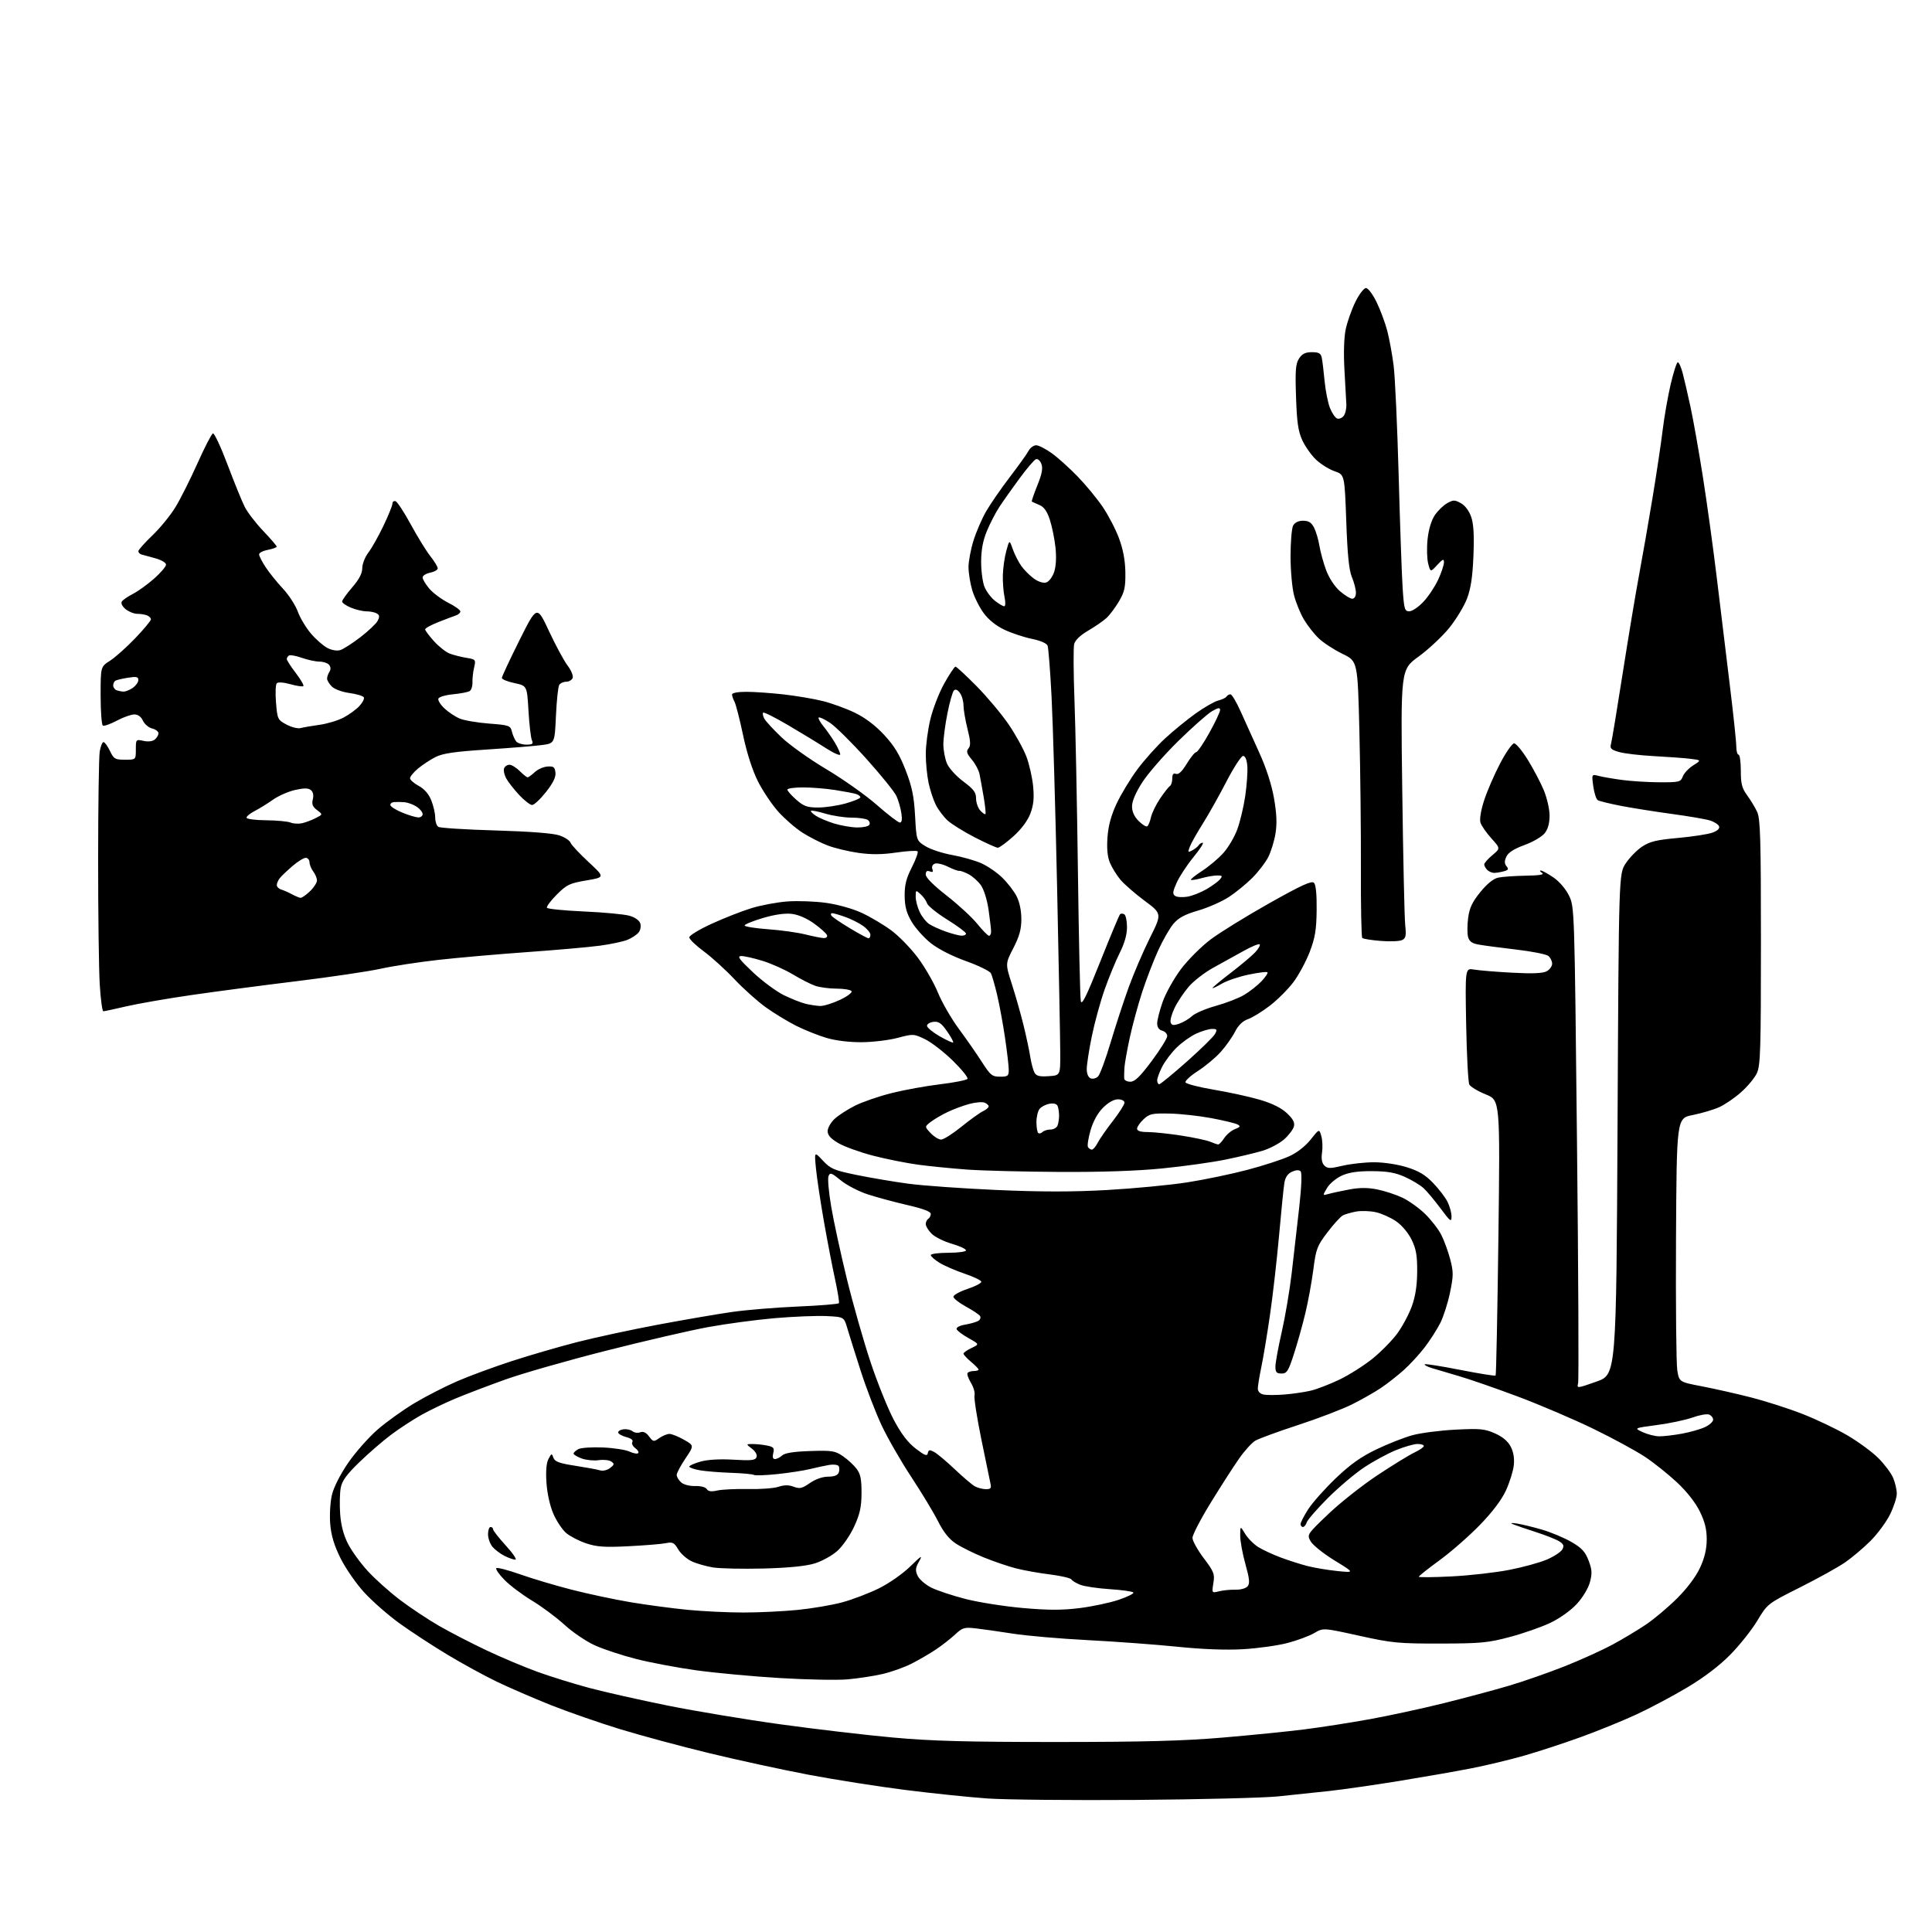 <?xml version="1.0" encoding="UTF-8" standalone="no"?>
<svg 
  version="1.1" 
  xmlns="http://www.w3.org/2000/svg" 
  xmlns:xlink="http://www.w3.org/1999/xlink" 
  xmlns:svg="http://www.w3.org/2000/svg"
  xmlns:rdf="http://www.w3.org/1999/02/22-rdf-syntax-ns#"
  xmlns:cc="http://creativecommons.org/ns#"
  xmlns:dc="http://purl.org/dc/elements/1.1/"
  viewBox="0 0 768 768"
  width="768"
  height="768"
>
<style>svg {background-color: white; }</style>"
<path stroke="none" fill="black" fill-rule="evenodd" d="M451.50,715.50C426.20,715.68 399.65,715.42 392.50,714.92C385.35,714.42 370.73,712.90 360.00,711.55C349.27,710.20 331.95,707.47 321.50,705.50C311.05,703.52 293.27,699.66 282.00,696.93C270.73,694.20 254.75,689.90 246.50,687.37C238.25,684.85 225.88,680.54 219.00,677.81C212.12,675.07 202.45,670.88 197.50,668.50C192.55,666.12 183.70,661.28 177.83,657.74C171.95,654.20 163.46,648.65 158.94,645.40C154.43,642.16 148.08,636.60 144.83,633.07C141.58,629.53 137.32,623.38 135.36,619.40C132.78,614.20 131.64,610.37 131.26,605.71C130.98,602.11 131.28,596.99 131.96,594.17C132.68,591.17 135.30,586.02 138.43,581.47C141.32,577.26 146.63,571.28 150.23,568.16C153.84,565.05 160.45,560.32 164.94,557.66C169.42,554.99 177.00,551.12 181.79,549.04C186.58,546.96 196.34,543.37 203.47,541.05C210.60,538.73 222.30,535.33 229.47,533.49C236.64,531.66 251.07,528.55 261.54,526.58C272.01,524.62 285.29,522.34 291.04,521.52C296.79,520.70 308.60,519.73 317.29,519.36C325.97,518.99 333.26,518.39 333.48,518.03C333.70,517.67 333.00,513.36 331.93,508.44C330.85,503.52 328.87,493.20 327.51,485.50C326.16,477.80 324.75,468.39 324.37,464.60C323.69,457.69 323.69,457.69 327.10,461.35C330.17,464.64 331.48,465.20 340.50,467.06C346.00,468.19 355.23,469.75 361.00,470.53C366.77,471.31 382.63,472.44 396.24,473.04C414.02,473.82 426.40,473.82 440.24,473.04C450.82,472.44 465.11,471.08 471.99,470.00C478.87,468.93 489.65,466.68 495.94,465.01C502.24,463.34 509.69,460.92 512.49,459.63C515.62,458.20 518.92,455.62 521.00,453.00C524.41,448.70 524.41,448.70 525.24,451.60C525.70,453.19 525.83,456.16 525.53,458.18C525.17,460.66 525.47,462.33 526.45,463.31C527.70,464.56 528.70,464.57 533.70,463.40C536.89,462.65 542.49,462.02 546.14,462.02C549.97,462.01 555.49,462.83 559.15,463.97C563.93,465.44 566.55,467.00 569.65,470.22C571.92,472.57 574.51,475.94 575.39,477.70C576.28,479.46 577.00,482.10 577.00,483.56C577.00,485.95 576.56,485.63 572.64,480.36C570.24,477.14 567.20,473.51 565.88,472.30C564.56,471.09 561.23,469.09 558.49,467.85C554.70,466.14 551.58,465.59 545.47,465.55C539.76,465.51 536.27,466.03 533.39,467.32C531.17,468.33 528.52,470.54 527.52,472.23C525.70,475.31 525.70,475.31 528.10,474.62C529.42,474.24 533.12,473.44 536.33,472.84C540.49,472.07 543.69,472.06 547.48,472.82C550.40,473.41 554.88,474.87 557.44,476.08C559.99,477.28 564.05,480.18 566.46,482.52C568.87,484.86 571.78,488.61 572.93,490.86C574.07,493.10 575.67,497.49 576.49,500.61C577.80,505.65 577.79,507.11 576.40,513.83C575.54,517.98 573.80,523.44 572.52,525.95C571.25,528.46 568.47,532.79 566.35,535.57C564.23,538.34 560.48,542.42 558.00,544.64C555.52,546.85 551.48,550.03 549.00,551.70C546.52,553.37 541.35,556.31 537.50,558.24C533.65,560.16 523.98,563.87 516.00,566.47C508.02,569.08 500.38,571.88 499.00,572.70C497.62,573.52 494.74,576.69 492.59,579.76C490.44,582.82 485.38,590.69 481.34,597.26C477.30,603.82 474.01,610.16 474.03,611.34C474.04,612.53 476.06,616.16 478.51,619.41C482.57,624.78 482.92,625.68 482.34,629.30C481.70,633.29 481.70,633.29 484.60,632.56C486.19,632.16 489.13,631.88 491.12,631.93C493.16,631.99 495.25,631.40 495.94,630.58C496.89,629.43 496.70,627.58 495.07,621.75C493.93,617.69 493.00,612.60 493.00,610.44C493.01,606.50 493.01,606.50 494.99,609.76C496.09,611.55 498.45,613.92 500.24,615.02C502.03,616.12 505.97,617.95 508.99,619.08C512.00,620.22 516.77,621.75 519.57,622.48C522.38,623.21 527.79,624.12 531.59,624.51C538.50,625.21 538.50,625.21 530.51,620.31C526.12,617.62 521.85,614.20 521.01,612.71C519.50,610.02 519.53,609.98 528.00,601.88C532.67,597.42 541.45,590.48 547.50,586.46C553.55,582.45 560.19,578.37 562.25,577.40C564.31,576.42 566.00,575.26 566.00,574.81C566.00,574.37 564.87,574.00 563.48,574.00C562.09,574.00 558.26,575.10 554.95,576.44C551.65,577.78 545.92,580.89 542.22,583.35C538.53,585.81 532.02,591.32 527.76,595.59C523.50,599.86 519.76,604.18 519.44,605.18C519.13,606.18 518.45,607.00 517.93,607.00C517.42,607.00 517.00,606.48 517.00,605.84C517.00,605.20 518.37,602.54 520.05,599.92C521.73,597.31 526.64,591.79 530.97,587.65C536.79,582.09 541.00,579.10 547.17,576.14C551.75,573.94 558.20,571.40 561.50,570.51C564.80,569.61 572.48,568.62 578.56,568.31C588.30,567.81 590.17,567.98 594.24,569.78C597.32,571.14 599.42,572.91 600.54,575.08C601.65,577.23 602.06,579.75 601.75,582.52C601.49,584.83 600.09,589.30 598.64,592.47C596.93,596.21 593.30,601.01 588.26,606.21C583.99,610.61 576.79,616.91 572.25,620.22C567.71,623.53 564.00,626.48 564.00,626.77C564.00,627.07 569.84,627.01 576.98,626.65C584.12,626.29 594.42,625.13 599.87,624.07C605.31,623.02 612.09,621.16 614.93,619.94C617.76,618.72 620.52,616.90 621.06,615.89C621.83,614.46 621.55,613.77 619.77,612.67C618.52,611.90 614.35,610.25 610.50,609.01C606.65,607.77 602.60,606.39 601.50,605.93C600.14,605.38 600.62,605.28 603.00,605.63C604.92,605.92 609.42,607.02 613.00,608.06C616.58,609.11 621.82,611.31 624.65,612.95C628.76,615.32 630.15,616.83 631.48,620.32C632.87,623.95 632.96,625.43 632.02,628.94C631.36,631.39 629.15,635.05 626.79,637.61C624.44,640.17 620.02,643.32 616.33,645.08C612.82,646.76 605.57,649.29 600.22,650.72C591.51,653.04 588.63,653.31 572.50,653.34C555.93,653.37 553.37,653.12 540.25,650.22C526.00,647.07 526.00,647.07 522.45,649.16C520.50,650.31 515.71,652.09 511.80,653.12C507.90,654.14 499.93,655.25 494.10,655.59C487.27,655.98 477.98,655.63 467.98,654.60C459.44,653.73 443.46,652.55 432.48,651.98C421.49,651.42 408.00,650.25 402.50,649.38C397.00,648.52 390.33,647.57 387.69,647.28C383.35,646.79 382.56,647.03 379.69,649.72C377.93,651.37 374.48,654.06 372.00,655.72C369.52,657.38 365.14,659.92 362.26,661.38C359.38,662.83 354.20,664.67 350.76,665.46C347.32,666.25 341.11,667.20 336.97,667.57C332.83,667.93 320.68,667.70 309.97,667.05C299.26,666.41 284.37,665.02 276.87,663.99C269.38,662.95 258.63,660.93 252.99,659.50C247.34,658.07 239.92,655.62 236.48,654.06C233.05,652.51 227.59,648.82 224.37,645.86C221.14,642.91 215.34,638.59 211.47,636.27C207.61,633.94 202.69,630.24 200.54,628.04C198.39,625.84 196.93,623.74 197.29,623.37C197.66,623.01 201.90,624.11 206.73,625.81C211.55,627.52 220.81,630.28 227.30,631.94C233.79,633.61 244.36,635.85 250.80,636.93C257.23,638.00 267.42,639.36 273.42,639.94C279.43,640.52 289.40,641.00 295.57,641.00C301.74,641.00 311.45,640.53 317.14,639.96C322.84,639.39 330.78,638.04 334.80,636.95C338.81,635.87 345.34,633.38 349.30,631.44C353.40,629.42 358.79,625.65 361.82,622.70C366.27,618.35 366.85,618.02 365.36,620.65C363.90,623.23 363.79,624.25 364.75,626.35C365.39,627.76 367.80,629.88 370.11,631.05C372.41,632.23 378.61,634.29 383.90,635.64C389.18,636.98 399.49,638.60 406.82,639.23C416.92,640.11 422.35,640.11 429.32,639.22C434.37,638.58 441.31,637.10 444.75,635.93C448.19,634.77 450.79,633.47 450.54,633.06C450.28,632.64 446.11,632.04 441.28,631.73C436.45,631.41 431.16,630.64 429.52,630.01C427.88,629.39 426.26,628.42 425.91,627.86C425.57,627.30 421.73,626.41 417.39,625.87C413.05,625.34 406.96,624.25 403.85,623.45C400.74,622.65 394.96,620.68 391.01,619.07C387.05,617.46 382.06,614.98 379.92,613.56C377.26,611.80 375.03,609.00 372.89,604.74C371.16,601.31 366.37,593.37 362.24,587.10C358.11,580.84 352.81,571.61 350.46,566.60C348.11,561.60 344.37,551.88 342.16,545.00C339.95,538.12 337.55,530.48 336.82,528.00C335.50,523.50 335.50,523.50 328.50,523.16C324.65,522.98 315.43,523.35 308.00,523.99C300.57,524.63 288.65,526.23 281.50,527.54C274.35,528.85 256.08,533.08 240.89,536.94C225.70,540.79 207.70,545.94 200.89,548.38C194.08,550.82 185.15,554.22 181.05,555.94C176.95,557.65 170.85,560.59 167.48,562.47C164.12,564.36 158.69,567.90 155.43,570.35C152.17,572.80 146.49,577.71 142.82,581.27C137.76,586.17 135.97,588.64 135.44,591.46C135.06,593.50 134.96,598.18 135.22,601.84C135.54,606.27 136.57,610.21 138.30,613.61C139.72,616.42 143.25,621.31 146.14,624.46C149.03,627.62 154.79,632.79 158.94,635.94C163.10,639.10 170.14,643.77 174.58,646.33C179.02,648.89 187.55,653.28 193.52,656.10C199.49,658.92 208.59,662.75 213.74,664.61C218.88,666.47 228.14,669.34 234.30,670.99C240.46,672.63 254.50,675.79 265.50,678.01C276.50,680.22 296.75,683.59 310.50,685.48C324.25,687.38 344.27,689.73 355.00,690.70C370.26,692.09 384.38,692.47 420.00,692.47C454.63,692.46 470.40,692.04 486.00,690.72C497.27,689.76 511.90,688.30 518.50,687.46C525.10,686.63 536.80,684.80 544.50,683.41C552.20,682.01 565.48,679.14 574.00,677.02C582.52,674.90 594.21,671.77 599.97,670.06C605.73,668.35 615.63,664.89 621.97,662.38C628.31,659.86 636.88,655.98 641.00,653.76C645.12,651.53 651.17,647.90 654.42,645.70C657.68,643.49 663.23,638.80 666.76,635.28C670.70,631.34 674.19,626.67 675.80,623.18C677.61,619.26 678.43,615.80 678.45,611.99C678.46,607.96 677.72,604.95 675.70,600.82C673.98,597.30 670.55,592.94 666.62,589.26C663.15,586.02 657.43,581.45 653.91,579.11C650.38,576.77 641.20,571.78 633.50,568.03C625.80,564.28 612.30,558.50 603.50,555.20C594.70,551.90 584.12,548.23 580.00,547.04C575.88,545.85 571.01,544.41 569.18,543.84C567.36,543.27 566.08,542.59 566.34,542.33C566.59,542.07 572.95,543.07 580.45,544.55C587.96,546.02 594.30,547.04 594.53,546.80C594.76,546.57 595.26,521.85 595.64,491.87C596.32,437.36 596.32,437.36 590.63,435.05C587.49,433.78 584.55,432.01 584.08,431.12C583.61,430.23 583.05,419.44 582.82,407.15C582.42,384.81 582.42,384.81 585.96,385.42C587.91,385.76 594.70,386.32 601.05,386.66C609.09,387.10 613.27,386.93 614.80,386.11C616.01,385.46 617.00,384.10 617.00,383.09C617.00,382.07 616.33,380.69 615.51,380.01C614.70,379.33 608.88,378.18 602.58,377.45C596.29,376.72 589.57,375.82 587.65,375.46C585.07,374.98 584.01,374.18 583.56,372.36C583.22,371.02 583.25,367.62 583.62,364.82C584.14,360.89 585.26,358.53 588.46,354.61C591.13,351.33 593.67,349.27 595.56,348.87C597.18,348.52 602.10,348.18 606.50,348.10C612.07,348.01 614.04,347.67 613.00,347.00C612.17,346.47 611.95,346.04 612.50,346.05C613.05,346.06 615.30,347.29 617.50,348.79C619.85,350.39 622.40,353.37 623.69,356.01C625.88,360.49 625.89,360.77 626.88,454.13C627.43,505.63 627.63,548.71 627.32,549.87C626.78,551.94 626.93,551.93 634.64,549.20C642.50,546.42 642.50,546.42 643.00,446.88C643.50,347.35 643.50,347.35 646.26,343.19C647.78,340.89 650.71,337.90 652.78,336.53C655.82,334.52 658.53,333.86 667.02,333.10C672.78,332.58 678.94,331.63 680.69,331.00C682.73,330.26 683.69,329.35 683.35,328.47C683.06,327.72 681.40,326.66 679.66,326.13C677.92,325.60 671.10,324.43 664.50,323.54C657.90,322.64 648.85,321.21 644.38,320.35C639.91,319.48 635.75,318.47 635.14,318.08C634.52,317.70 633.72,315.21 633.35,312.55C632.69,307.70 632.69,307.70 635.59,308.46C637.19,308.87 641.42,309.60 645.00,310.07C648.58,310.55 655.22,310.95 659.77,310.97C667.55,311.00 668.10,310.86 668.94,308.65C669.43,307.36 671.30,305.37 673.09,304.24C676.35,302.18 676.35,302.18 671.93,301.63C669.49,301.34 663.00,300.86 657.50,300.57C652.00,300.28 645.77,299.55 643.65,298.95C640.38,298.01 639.89,297.53 640.41,295.68C640.74,294.48 642.84,281.80 645.07,267.50C647.31,253.20 650.23,235.65 651.57,228.50C652.90,221.35 655.30,207.62 656.89,198.00C658.48,188.38 660.30,176.22 660.93,171.00C661.56,165.78 663.00,157.56 664.12,152.75C665.25,147.94 666.52,144.00 666.95,144.00C667.39,144.00 668.25,145.91 668.87,148.25C669.49,150.59 670.91,156.68 672.01,161.80C673.12,166.91 675.35,179.51 676.96,189.80C678.58,200.08 681.07,218.18 682.49,230.00C683.92,241.82 686.24,260.93 687.64,272.46C689.05,283.98 690.20,294.90 690.20,296.71C690.20,298.52 690.61,300.00 691.10,300.00C691.60,300.00 692.00,302.86 692.00,306.35C692.00,311.55 692.45,313.32 694.49,316.10C695.86,317.97 697.66,320.95 698.49,322.72C699.77,325.45 700.00,333.32 700.00,374.57C700.00,417.40 699.81,423.61 698.37,426.63C697.48,428.51 694.67,431.90 692.12,434.16C689.58,436.43 685.65,439.11 683.39,440.13C681.12,441.14 676.40,442.54 672.89,443.24C666.50,444.50 666.50,444.50 666.24,492.33C666.10,518.64 666.33,542.23 666.75,544.75C667.52,549.35 667.52,549.35 676.51,551.08C681.45,552.03 690.23,554.01 696.00,555.48C701.77,556.95 711.00,559.91 716.50,562.06C722.00,564.21 730.04,568.04 734.37,570.58C738.70,573.12 744.25,577.19 746.69,579.64C749.14,582.08 751.78,585.63 752.57,587.51C753.36,589.39 754.00,592.21 754.00,593.77C754.00,595.33 752.78,599.06 751.30,602.05C749.81,605.05 746.32,609.77 743.55,612.54C740.77,615.32 736.25,619.14 733.50,621.04C730.75,622.95 722.68,627.42 715.56,631.00C702.62,637.50 702.62,637.50 698.56,644.24C696.33,647.95 691.47,654.06 687.76,657.82C683.42,662.21 677.33,666.84 670.68,670.80C664.99,674.19 655.96,678.99 650.60,681.48C645.24,683.97 635.26,688.03 628.42,690.51C621.59,692.99 611.38,696.33 605.75,697.93C600.11,699.54 590.77,701.78 585.00,702.91C579.23,704.05 566.40,706.29 556.50,707.91C546.60,709.52 534.00,711.33 528.50,711.94C523.00,712.54 513.77,713.52 508.00,714.10C502.23,714.68 476.80,715.31 451.50,715.50zM303.50,623.51C295.25,623.72 286.22,623.53 283.43,623.08C280.64,622.63 276.79,621.52 274.88,620.61C272.97,619.71 270.59,617.58 269.59,615.89C268.00,613.19 267.39,612.88 264.64,613.44C262.91,613.79 256.26,614.33 249.87,614.65C240.42,615.13 237.26,614.92 233.09,613.53C230.25,612.59 226.66,610.74 225.10,609.43C223.54,608.12 221.24,604.67 219.98,601.77C218.61,598.61 217.51,593.66 217.23,589.41C216.92,584.73 217.19,581.51 218.04,579.93C219.24,577.68 219.35,577.66 219.99,579.48C220.53,581.02 222.31,581.68 228.59,582.65C232.94,583.32 237.40,584.14 238.50,584.48C239.64,584.83 241.36,584.44 242.50,583.57C244.23,582.24 244.30,581.90 243.00,580.98C242.18,580.40 239.93,580.16 238.01,580.44C236.08,580.72 233.05,580.42 231.26,579.78C229.47,579.13 228.00,578.25 228.00,577.83C228.00,577.41 228.85,576.61 229.90,576.05C230.94,575.50 235.33,575.20 239.65,575.39C243.97,575.58 248.74,576.32 250.25,577.03C251.77,577.74 253.31,578.02 253.68,577.65C254.05,577.28 253.53,576.38 252.52,575.64C251.52,574.91 251.00,573.80 251.38,573.19C251.80,572.51 250.89,571.77 249.03,571.29C247.36,570.85 245.88,570.05 245.75,569.50C245.61,568.95 246.54,568.35 247.81,568.17C249.07,567.99 250.70,568.34 251.43,568.94C252.15,569.54 253.54,569.73 254.50,569.36C255.69,568.90 256.82,569.43 258.00,570.99C259.65,573.19 259.85,573.22 262.09,571.65C263.39,570.74 265.20,570.00 266.12,570.00C267.04,570.00 269.63,571.04 271.87,572.31C275.94,574.62 275.94,574.62 272.47,579.77C270.56,582.60 269.00,585.54 269.00,586.31C269.00,587.07 269.79,588.40 270.75,589.26C271.76,590.17 274.11,590.78 276.32,590.72C278.53,590.65 280.48,591.16 280.96,591.93C281.54,592.88 282.75,593.04 285.14,592.50C286.99,592.08 292.47,591.82 297.31,591.92C302.16,592.03 307.61,591.63 309.42,591.03C311.76,590.26 313.52,590.25 315.51,591.00C317.88,591.91 318.84,591.69 321.95,589.53C324.21,587.97 326.98,587.00 329.20,587.00C331.56,587.00 333.00,586.45 333.40,585.41C333.73,584.54 333.73,583.37 333.39,582.81C333.04,582.26 331.35,582.04 329.63,582.33C327.91,582.62 324.48,583.36 322.00,583.97C319.52,584.58 313.70,585.48 309.05,585.97C304.40,586.46 300.18,586.61 299.68,586.30C299.18,585.99 295.11,585.62 290.64,585.47C286.16,585.32 280.59,584.87 278.25,584.47C275.91,584.06 274.00,583.40 274.00,583.00C274.00,582.59 276.03,581.69 278.50,581.00C281.35,580.20 286.17,579.93 291.58,580.25C298.63,580.67 300.26,580.50 300.73,579.25C301.08,578.35 300.35,577.00 298.91,575.89C296.50,574.04 296.50,574.04 299.12,574.02C300.57,574.01 303.15,574.28 304.86,574.62C307.54,575.16 307.89,575.58 307.38,577.62C306.98,579.20 307.21,580.00 308.06,580.00C308.77,580.00 310.06,579.35 310.93,578.56C312.02,577.58 315.54,577.02 322.08,576.81C330.76,576.53 331.95,576.72 335.07,578.86C336.96,580.15 339.40,582.40 340.50,583.86C342.07,585.93 342.49,588.02 342.47,593.50C342.44,599.03 341.84,601.81 339.58,606.76C338.00,610.22 335.02,614.56 332.92,616.46C330.82,618.35 326.74,620.61 323.81,621.50C320.29,622.57 313.44,623.25 303.50,623.51zM204.85,619.99C204.11,619.99 202.15,619.30 200.50,618.46C198.85,617.63 196.71,616.00 195.75,614.86C194.79,613.71 194.00,611.48 194.00,609.89C194.00,608.30 194.45,607.00 195.00,607.00C195.55,607.00 196.00,607.41 196.00,607.92C196.00,608.43 198.30,611.35 201.10,614.42C203.91,617.49 205.59,620.00 204.85,619.99zM391.87,591.97C393.81,591.99 394.14,591.60 393.73,589.75C393.45,588.51 391.80,580.52 390.07,572.00C388.33,563.48 387.12,555.67 387.38,554.66C387.65,553.65 387.01,551.43 385.98,549.73C384.95,548.03 384.33,546.27 384.61,545.82C384.89,545.37 385.99,545.00 387.06,545.00C388.13,545.00 389.00,544.75 389.00,544.44C389.00,544.12 387.65,542.73 386.00,541.35C384.35,539.96 383.00,538.49 383.00,538.09C383.00,537.69 384.43,536.68 386.18,535.86C389.36,534.35 389.36,534.35 385.00,531.92C382.61,530.59 380.48,528.98 380.27,528.35C380.05,527.68 381.50,526.92 383.72,526.55C385.82,526.19 388.15,525.52 388.90,525.06C389.65,524.60 389.96,523.74 389.60,523.16C389.23,522.57 386.70,520.87 383.97,519.39C381.24,517.90 379.00,516.13 379.00,515.46C379.00,514.79 381.52,513.40 384.61,512.37C387.69,511.34 390.16,510.05 390.08,509.50C390.01,508.95 387.01,507.51 383.42,506.30C379.83,505.08 375.34,503.14 373.44,501.97C371.55,500.79 370.00,499.42 370.00,498.92C370.00,498.41 373.15,498.00 377.00,498.00C380.87,498.00 384.00,497.56 384.00,497.03C384.00,496.49 381.45,495.31 378.34,494.41C375.22,493.50 371.62,491.71 370.34,490.43C369.05,489.14 368.00,487.42 368.00,486.60C368.00,485.79 368.45,484.84 369.00,484.50C369.55,484.16 370.00,483.27 370.00,482.52C370.00,481.63 366.83,480.44 360.75,479.04C355.66,477.87 348.57,475.96 345.00,474.80C341.43,473.64 336.59,471.14 334.26,469.23C330.49,466.16 329.95,465.97 329.34,467.56C328.96,468.54 329.45,474.03 330.43,479.75C331.40,485.48 334.19,498.34 336.63,508.33C339.07,518.32 343.32,533.25 346.07,541.50C348.82,549.75 352.99,560.09 355.33,564.48C358.30,570.05 360.94,573.50 364.05,575.87C367.66,578.63 368.56,578.96 368.82,577.64C369.09,576.29 369.52,576.21 371.32,577.17C372.52,577.81 376.20,580.89 379.50,584.02C382.80,587.15 386.40,590.21 387.50,590.82C388.60,591.44 390.56,591.95 391.87,591.97zM659.57,570.96C661.25,570.98 665.30,570.51 668.57,569.91C671.83,569.32 675.96,568.14 677.75,567.30C679.54,566.46 681.00,565.13 681.00,564.35C681.00,563.58 680.27,562.66 679.38,562.31C678.49,561.97 675.52,562.50 672.80,563.48C670.07,564.46 663.71,565.81 658.67,566.47C649.50,567.69 649.50,567.69 653.00,569.30C654.92,570.19 657.88,570.94 659.57,570.96zM510.50,554.35C513.80,554.09 518.52,553.40 521.00,552.82C523.48,552.24 528.66,550.24 532.52,548.38C536.39,546.51 542.29,542.77 545.65,540.05C549.00,537.34 553.41,532.85 555.44,530.08C557.47,527.31 560.07,522.45 561.22,519.27C562.65,515.31 563.32,510.99 563.35,505.48C563.39,499.15 562.93,496.48 561.16,492.84C559.86,490.14 557.31,487.10 555.03,485.52C552.88,484.03 549.25,482.40 546.97,481.88C544.68,481.37 541.16,481.24 539.15,481.60C537.14,481.97 534.75,482.65 533.83,483.13C532.90,483.60 530.14,486.63 527.69,489.86C523.58,495.26 523.13,496.43 522.08,504.61C521.45,509.50 520.02,517.33 518.90,522.00C517.78,526.67 515.74,533.99 514.35,538.25C512.13,545.09 511.55,546.00 509.42,546.00C507.44,546.00 507.00,545.49 507.00,543.23C507.00,541.71 508.13,535.52 509.51,529.48C510.89,523.44 512.68,512.88 513.48,506.00C514.29,499.12 515.63,487.44 516.45,480.02C517.39,471.55 517.59,466.19 517.00,465.60C516.41,465.01 515.13,465.07 513.58,465.78C511.91,466.54 510.93,467.98 510.56,470.20C510.26,472.02 509.31,481.38 508.46,491.00C507.60,500.62 505.99,514.80 504.87,522.50C503.76,530.20 502.20,539.57 501.42,543.32C500.64,547.06 500.00,550.97 500.00,552.00C500.00,553.12 500.89,554.05 502.25,554.34C503.49,554.61 507.20,554.61 510.50,554.35zM421.11,465.86C407.02,465.78 390.56,465.36 384.52,464.93C378.48,464.49 369.71,463.62 365.02,462.99C360.33,462.36 352.24,460.74 347.03,459.39C341.82,458.03 335.63,455.80 333.28,454.42C330.23,452.64 329.00,451.26 329.00,449.64C329.00,448.40 330.24,446.21 331.75,444.79C333.26,443.38 336.93,441.00 339.91,439.51C342.89,438.02 349.41,435.78 354.41,434.52C359.41,433.27 368.12,431.68 373.76,431.01C379.41,430.33 384.28,429.36 384.59,428.85C384.91,428.34 382.28,425.09 378.75,421.63C375.21,418.17 370.26,414.34 367.75,413.12C363.25,410.94 363.05,410.93 356.83,412.57C353.35,413.49 346.90,414.27 342.50,414.29C337.64,414.33 332.16,413.66 328.55,412.59C325.28,411.62 319.88,409.46 316.55,407.80C313.22,406.13 307.80,402.84 304.50,400.48C301.20,398.12 295.57,393.09 292.00,389.30C288.43,385.51 282.91,380.50 279.75,378.17C276.59,375.84 274.00,373.34 274.00,372.61C274.00,371.88 277.99,369.46 282.86,367.23C287.74,364.99 294.82,362.21 298.61,361.04C302.40,359.86 308.88,358.65 313.00,358.34C317.12,358.04 324.10,358.29 328.50,358.92C333.14,359.57 339.09,361.26 342.67,362.93C346.07,364.52 351.30,367.63 354.30,369.85C357.30,372.07 362.05,376.94 364.85,380.69C367.66,384.44 371.25,390.68 372.83,394.56C374.42,398.45 378.19,404.98 381.21,409.06C384.23,413.15 388.36,419.09 390.38,422.25C393.70,427.44 394.40,428.00 397.53,428.00C400.65,428.00 401.00,427.72 400.99,425.25C400.99,423.74 400.32,418.00 399.51,412.50C398.70,407.00 397.29,399.35 396.38,395.50C395.47,391.65 394.36,387.78 393.91,386.90C393.46,386.03 389.01,383.85 384.02,382.06C378.54,380.10 373.00,377.28 370.03,374.93C367.32,372.79 363.89,368.95 362.39,366.41C360.35,362.92 359.66,360.39 359.62,356.14C359.57,351.80 360.23,349.18 362.47,344.78C364.08,341.63 365.10,338.76 364.74,338.41C364.38,338.05 360.56,338.27 356.25,338.90C350.68,339.72 346.33,339.76 341.23,339.03C337.29,338.47 331.79,337.15 329.00,336.09C326.22,335.03 321.70,332.73 318.97,330.98C316.23,329.22 311.93,325.49 309.40,322.68C306.88,319.87 303.23,314.44 301.30,310.61C299.08,306.19 296.92,299.48 295.38,292.22C294.05,285.93 292.52,279.96 291.98,278.96C291.44,277.95 291.00,276.65 291.00,276.07C291.00,275.43 293.34,275.00 296.75,275.01C299.91,275.01 306.55,275.48 311.50,276.04C316.45,276.60 323.43,277.78 327.00,278.66C330.57,279.54 336.34,281.64 339.82,283.32C343.96,285.33 347.99,288.39 351.49,292.16C355.49,296.48 357.62,300.00 360.02,306.21C362.55,312.77 363.33,316.54 363.76,324.33C364.30,334.16 364.30,334.16 367.90,336.39C369.88,337.62 374.65,339.19 378.50,339.88C382.35,340.57 387.52,342.03 390.00,343.12C392.48,344.21 396.23,346.76 398.33,348.80C400.44,350.83 403.03,354.17 404.08,356.21C405.28,358.52 406.00,361.96 406.00,365.32C406.00,369.43 405.24,372.19 402.81,376.91C399.62,383.09 399.62,383.09 402.26,391.30C403.71,395.81 405.78,403.10 406.86,407.50C407.94,411.90 409.14,417.52 409.53,420.00C409.92,422.48 410.66,425.31 411.18,426.30C411.93,427.72 413.12,428.04 416.81,427.80C421.50,427.50 421.50,427.50 421.47,418.50C421.45,413.55 420.88,383.85 420.21,352.50C419.53,321.15 418.54,287.13 418.01,276.89C417.48,266.66 416.77,257.57 416.44,256.69C416.07,255.73 413.61,254.65 410.16,253.95C407.05,253.31 402.16,251.69 399.30,250.34C395.99,248.79 392.98,246.38 391.02,243.71C389.32,241.40 387.27,237.29 386.47,234.58C385.66,231.86 385.00,227.74 385.00,225.42C385.00,223.11 385.90,218.35 386.99,214.86C388.08,211.36 390.34,206.14 392.01,203.26C393.67,200.37 397.89,194.27 401.38,189.69C404.87,185.11 408.26,180.39 408.90,179.18C409.54,177.98 410.89,177.00 411.89,177.00C412.88,177.00 415.68,178.43 418.10,180.17C420.52,181.91 425.15,186.08 428.38,189.42C431.62,192.76 436.10,198.20 438.34,201.50C440.59,204.80 443.51,210.43 444.83,214.00C446.46,218.39 447.28,222.78 447.35,227.53C447.43,233.43 447.03,235.27 444.82,239.03C443.37,241.49 441.14,244.47 439.85,245.66C438.56,246.84 435.28,249.11 432.56,250.69C429.44,252.51 427.40,254.47 427.00,256.03C426.66,257.39 426.71,267.27 427.11,278.00C427.52,288.73 428.14,319.55 428.49,346.50C428.84,373.45 429.36,396.61 429.64,397.96C430.02,399.82 431.91,395.97 437.38,382.24C441.36,372.24 444.89,363.77 445.24,363.43C445.58,363.08 446.35,363.10 446.93,363.46C447.52,363.82 448.00,366.13 448.00,368.59C448.00,371.53 447.01,375.02 445.11,378.78C443.53,381.93 440.83,388.47 439.12,393.31C437.41,398.16 435.11,406.55 434.01,411.97C432.90,417.38 432.00,423.22 432.00,424.94C432.00,426.86 432.61,428.30 433.58,428.67C434.45,429.00 435.77,428.65 436.51,427.89C437.26,427.12 439.49,421.10 441.46,414.50C443.43,407.90 446.67,398.00 448.66,392.50C450.65,387.00 454.44,378.16 457.09,372.86C461.91,363.21 461.91,363.21 455.04,358.10C451.26,355.29 446.94,351.53 445.43,349.75C443.93,347.96 442.04,344.93 441.23,343.00C440.23,340.62 439.92,337.39 440.24,332.85C440.57,328.22 441.68,324.14 443.88,319.44C445.62,315.73 449.30,309.64 452.07,305.91C454.83,302.18 459.78,296.64 463.06,293.61C466.34,290.57 471.84,286.08 475.28,283.62C478.72,281.16 482.77,278.84 484.28,278.47C485.79,278.09 487.27,277.38 487.57,276.89C487.87,276.40 488.57,276.00 489.12,276.00C489.67,276.00 491.49,279.04 493.15,282.75C494.81,286.46 498.15,293.85 500.57,299.17C503.37,305.33 505.50,311.93 506.44,317.33C507.50,323.41 507.67,327.39 507.03,331.32C506.54,334.34 505.24,338.57 504.15,340.71C503.06,342.85 500.21,346.56 497.83,348.95C495.45,351.34 491.25,354.77 488.50,356.57C485.75,358.37 480.27,360.79 476.32,361.94C470.93,363.52 468.47,364.84 466.44,367.25C464.95,369.02 462.22,373.79 460.37,377.86C458.52,381.92 455.66,389.35 454.03,394.37C452.39,399.39 450.17,407.55 449.10,412.50C448.03,417.45 447.07,422.85 446.97,424.50C446.87,426.15 446.84,428.06 446.89,428.75C446.95,429.44 448.05,430.00 449.34,430.00C451.11,430.00 453.19,427.98 457.84,421.75C461.22,417.21 463.99,412.76 463.99,411.87C464.00,410.97 463.10,410.00 462.00,409.71C460.72,409.38 460.00,408.34 459.99,406.84C459.98,405.55 460.97,401.69 462.17,398.26C463.38,394.83 466.65,388.98 469.43,385.26C472.22,381.55 477.55,376.22 481.28,373.42C485.00,370.63 495.50,364.15 504.59,359.04C517.32,351.88 521.41,350.01 522.32,350.92C523.08,351.68 523.46,355.53 523.39,361.80C523.29,369.72 522.78,372.77 520.61,378.45C519.14,382.27 516.22,387.68 514.11,390.47C512.01,393.26 507.82,397.44 504.81,399.76C501.79,402.09 497.89,404.49 496.13,405.11C493.98,405.86 492.27,407.51 490.92,410.16C489.82,412.32 487.25,415.94 485.21,418.21C483.17,420.47 479.11,423.86 476.19,425.73C473.27,427.61 471.05,429.64 471.25,430.24C471.45,430.85 476.54,432.17 482.56,433.18C488.58,434.19 496.82,435.99 500.87,437.19C505.75,438.63 509.37,440.43 511.57,442.51C514.03,444.82 514.76,446.22 514.34,447.82C514.02,449.02 512.25,451.33 510.40,452.96C508.54,454.58 504.66,456.62 501.76,457.48C498.87,458.35 492.23,459.92 487.00,460.99C481.77,462.05 470.57,463.62 462.11,464.46C452.04,465.47 437.86,465.95 421.11,465.86zM434.03,457.00C434.54,457.00 435.59,455.76 436.37,454.25C437.15,452.74 439.87,448.83 442.40,445.58C444.93,442.32 447.00,439.05 447.00,438.33C447.00,437.56 445.89,437.00 444.40,437.00C442.79,437.00 440.54,438.26 438.48,440.32C436.37,442.43 434.56,445.70 433.51,449.31C432.61,452.42 432.15,455.43 432.49,455.99C432.84,456.54 433.53,457.00 434.03,457.00zM484.23,454.94C484.63,454.97 485.72,453.83 486.65,452.41C487.59,450.98 489.51,449.38 490.92,448.84C493.02,448.04 493.22,447.70 491.97,447.00C491.13,446.53 486.44,445.40 481.54,444.48C476.65,443.56 469.16,442.74 464.91,442.66C457.99,442.52 456.91,442.75 454.59,444.92C453.17,446.26 452.00,447.95 452.00,448.67C452.00,449.57 453.39,450.00 456.25,450.01C458.59,450.01 464.55,450.64 469.50,451.40C474.45,452.17 479.62,453.26 481.00,453.83C482.38,454.41 483.83,454.90 484.23,454.94zM374.11,453.00C375.08,453.00 378.71,450.70 382.18,447.89C385.66,445.08 389.51,442.31 390.75,441.73C391.99,441.15 393.00,440.29 393.00,439.81C393.00,439.33 392.26,438.65 391.35,438.30C390.44,437.95 387.73,438.19 385.34,438.83C382.95,439.47 379.08,440.91 376.74,442.02C374.41,443.13 371.38,444.90 370.01,445.95C367.53,447.87 367.53,447.87 369.94,450.43C371.26,451.84 373.14,453.00 374.11,453.00zM414.38,450.02C414.94,449.46 416.39,449.00 417.59,449.00C418.80,449.00 420.06,448.29 420.39,447.42C420.73,446.55 421.00,444.79 421.00,443.50C421.00,442.21 420.75,440.52 420.45,439.73C420.09,438.79 418.96,438.46 417.20,438.76C415.71,439.02 413.94,439.94 413.25,440.81C412.56,441.67 412.00,444.02 412.00,446.02C412.00,448.03 412.31,449.97 412.68,450.35C413.06,450.73 413.82,450.58 414.38,450.02zM460.82,431.00C461.27,431.00 466.21,426.95 471.79,422.00C477.37,417.04 482.42,412.09 483.00,411.00C483.93,409.27 483.76,409.00 481.79,409.02C480.53,409.03 477.70,409.87 475.50,410.89C473.30,411.90 469.81,414.39 467.74,416.42C465.67,418.45 463.09,421.87 461.99,424.02C460.90,426.16 460.00,428.61 460.00,429.46C460.00,430.31 460.37,431.00 460.82,431.00zM378.90,414.41C379.12,414.21 378.03,412.21 376.48,409.97C374.24,406.74 373.13,405.96 371.08,406.20C369.66,406.37 368.50,407.07 368.50,407.77C368.50,408.47 370.75,410.33 373.50,411.92C376.25,413.50 378.68,414.62 378.90,414.41zM468.82,406.91C470.42,406.35 472.71,404.99 473.90,403.87C475.10,402.76 479.32,400.96 483.29,399.86C487.25,398.77 492.30,396.82 494.50,395.53C496.70,394.23 499.82,391.79 501.43,390.10C503.04,388.41 504.12,386.78 503.83,386.49C503.54,386.20 500.14,386.63 496.27,387.44C492.41,388.25 487.62,389.88 485.63,391.06C483.63,392.24 482.00,392.99 482.00,392.74C482.00,392.48 485.26,389.78 489.25,386.72C493.24,383.67 497.59,380.01 498.92,378.59C500.25,377.17 501.07,375.73 500.73,375.40C500.39,375.06 497.50,376.25 494.31,378.04C491.11,379.83 485.70,382.82 482.29,384.69C478.87,386.56 474.49,389.95 472.54,392.22C470.60,394.49 468.06,398.30 466.91,400.69C465.75,403.09 465.05,405.69 465.36,406.48C465.79,407.62 466.53,407.71 468.82,406.91zM41.07,402.00C40.65,402.00 40.01,397.20 39.65,391.34C39.29,385.48 39.00,363.10 39.01,341.59C39.02,320.09 39.30,300.81 39.64,298.75C39.98,296.69 40.66,295.00 41.15,295.00C41.63,295.00 42.78,296.57 43.70,298.50C45.23,301.70 45.74,302.00 49.69,302.00C54.00,302.00 54.00,302.00 54.00,297.92C54.00,293.90 54.04,293.85 57.04,294.51C58.90,294.92 60.65,294.71 61.54,293.97C62.34,293.30 63.00,292.18 63.00,291.49C63.00,290.79 61.86,289.93 60.47,289.58C59.07,289.23 57.43,287.83 56.81,286.47C56.09,284.89 54.85,284.00 53.39,284.00C52.13,284.00 49.00,285.12 46.43,286.48C43.86,287.85 41.36,288.72 40.88,288.43C40.40,288.13 40.00,282.74 40.00,276.45C40.00,265.03 40.00,265.03 43.75,262.64C45.81,261.32 50.31,257.31 53.75,253.71C57.19,250.12 60.00,246.73 60.00,246.19C60.00,245.65 59.29,244.94 58.42,244.61C57.55,244.27 55.80,244.00 54.53,244.00C53.26,244.00 51.20,243.17 49.95,242.16C48.65,241.11 47.99,239.82 48.41,239.15C48.81,238.50 50.79,237.12 52.82,236.09C54.84,235.05 58.64,232.32 61.25,230.02C63.86,227.71 66.00,225.21 66.00,224.46C66.00,223.69 64.13,222.57 61.75,221.93C59.41,221.29 56.94,220.61 56.25,220.42C55.56,220.22 55.00,219.63 55.00,219.11C55.00,218.59 57.51,215.77 60.57,212.84C63.64,209.92 67.78,204.83 69.79,201.53C71.79,198.23 75.73,190.37 78.55,184.07C81.36,177.77 84.11,172.46 84.65,172.28C85.19,172.10 87.81,177.70 90.46,184.73C93.11,191.75 96.17,199.28 97.27,201.46C98.36,203.63 101.67,207.95 104.63,211.05C107.58,214.15 110.00,216.96 110.00,217.30C110.00,217.63 108.42,218.20 106.50,218.57C104.58,218.93 103.00,219.74 103.00,220.38C103.00,221.02 104.18,223.33 105.63,225.52C107.08,227.71 110.16,231.53 112.47,234.00C114.79,236.47 117.44,240.57 118.37,243.10C119.29,245.63 121.66,249.58 123.63,251.88C125.59,254.17 128.53,256.74 130.15,257.58C131.90,258.49 133.99,258.82 135.30,258.41C136.51,258.03 140.08,255.73 143.24,253.31C146.40,250.88 149.49,247.96 150.10,246.82C150.95,245.22 150.90,244.55 149.85,243.89C149.11,243.42 147.25,243.02 145.72,243.02C144.19,243.01 141.38,242.35 139.47,241.55C137.56,240.75 136.00,239.66 136.00,239.11C136.00,238.57 137.80,236.04 140.00,233.50C142.75,230.32 144.00,227.94 144.00,225.87C144.00,224.22 145.09,221.43 146.42,219.68C147.76,217.93 150.46,213.14 152.42,209.03C154.39,204.92 156.00,200.94 156.00,200.19C156.00,199.45 156.56,199.02 157.25,199.24C157.94,199.47 160.67,203.64 163.32,208.52C165.98,213.40 169.46,219.06 171.07,221.09C172.68,223.13 174.00,225.30 174.00,225.92C174.00,226.54 172.65,227.32 171.00,227.65C169.35,227.98 168.00,228.83 168.00,229.55C168.00,230.26 169.18,232.25 170.63,233.97C172.08,235.69 175.45,238.21 178.13,239.57C180.81,240.92 183.00,242.49 183.00,243.05C183.00,243.61 182.21,244.32 181.25,244.64C180.29,244.95 177.14,246.15 174.25,247.29C171.36,248.43 169.00,249.73 169.00,250.18C169.00,250.63 170.58,252.74 172.51,254.88C174.44,257.02 177.25,259.23 178.76,259.81C180.27,260.38 183.24,261.14 185.36,261.49C189.11,262.11 189.20,262.22 188.47,265.32C188.05,267.07 187.76,269.72 187.81,271.22C187.87,272.71 187.37,274.28 186.71,274.71C186.04,275.13 183.06,275.71 180.08,275.99C177.09,276.27 174.48,277.05 174.25,277.73C174.03,278.40 175.12,280.15 176.67,281.61C178.23,283.07 180.94,284.88 182.69,285.62C184.45,286.37 189.70,287.27 194.37,287.63C202.45,288.25 202.89,288.41 203.51,290.89C203.87,292.32 204.63,294.05 205.20,294.74C205.78,295.43 207.59,296.00 209.23,296.00C211.70,296.00 212.08,295.70 211.44,294.25C211.01,293.29 210.40,288.02 210.08,282.55C209.50,272.60 209.50,272.60 204.50,271.54C201.75,270.96 199.50,270.04 199.50,269.49C199.50,268.95 202.64,262.23 206.47,254.56C213.44,240.61 213.44,240.61 218.24,250.90C220.88,256.56 224.21,262.71 225.63,264.58C227.06,266.45 227.96,268.66 227.64,269.49C227.32,270.32 226.18,271.00 225.09,271.00C224.01,271.00 222.75,271.56 222.31,272.25C221.86,272.94 221.28,278.45 221.00,284.49C220.50,295.48 220.50,295.48 215.50,296.16C212.75,296.53 202.93,297.33 193.67,297.94C180.60,298.79 175.99,299.47 173.05,300.97C170.97,302.04 167.86,304.09 166.13,305.54C164.41,306.99 163.00,308.71 163.00,309.36C163.00,310.01 164.55,311.38 166.44,312.40C168.69,313.61 170.43,315.61 171.44,318.15C172.30,320.29 173.00,323.35 173.00,324.96C173.00,326.57 173.56,328.25 174.25,328.69C174.94,329.13 185.18,329.78 197.00,330.12C210.65,330.52 219.91,331.24 222.36,332.08C224.48,332.81 226.46,334.10 226.77,334.95C227.07,335.80 230.28,339.25 233.91,342.62C240.50,348.73 240.50,348.73 233.11,349.98C226.43,351.11 225.29,351.65 221.31,355.63C218.89,358.06 217.14,360.41 217.42,360.86C217.69,361.32 224.35,361.97 232.21,362.33C240.07,362.68 248.16,363.44 250.19,364.02C252.43,364.65 254.14,365.86 254.53,367.08C254.88,368.21 254.58,369.80 253.83,370.70C253.10,371.59 251.14,372.88 249.47,373.58C247.80,374.27 242.85,375.33 238.47,375.92C234.09,376.51 221.05,377.66 209.50,378.48C197.95,379.30 182.10,380.69 174.27,381.57C166.45,382.44 156.10,384.03 151.27,385.10C146.45,386.16 131.50,388.37 118.06,390.02C104.62,391.66 85.72,394.15 76.06,395.55C66.40,396.95 54.75,398.98 50.17,400.05C45.59,401.12 41.50,402.00 41.07,402.00zM326.00,399.89C327.38,399.94 330.89,398.87 333.82,397.50C336.74,396.14 338.85,394.57 338.51,394.01C338.16,393.46 335.50,393.00 332.59,393.00C329.68,393.00 325.84,392.49 324.05,391.87C322.27,391.25 318.26,389.20 315.15,387.33C312.04,385.46 306.64,383.04 303.14,381.96C299.65,380.88 295.82,380.02 294.64,380.04C292.92,380.08 293.83,381.34 299.32,386.51C303.08,390.04 308.60,394.13 311.60,395.60C314.61,397.06 318.51,398.61 320.28,399.03C322.05,399.45 324.62,399.84 326.00,399.89zM557.31,373.71C556.32,374.18 552.50,374.32 548.83,374.03C545.16,373.74 541.87,373.21 541.52,372.86C541.17,372.50 540.92,360.13 540.98,345.36C541.03,330.59 540.76,305.97 540.38,290.67C539.69,262.83 539.69,262.83 533.62,259.89C530.28,258.27 526.03,255.50 524.19,253.73C522.34,251.95 519.70,248.59 518.33,246.26C516.95,243.93 515.20,239.66 514.43,236.76C513.65,233.87 513.02,226.86 513.01,221.18C513.01,215.51 513.47,210.00 514.04,208.93C514.70,207.70 516.13,207.00 518.01,207.00C520.21,207.00 521.30,207.69 522.36,209.75C523.13,211.26 524.10,214.53 524.50,217.00C524.91,219.47 526.11,223.84 527.17,226.69C528.30,229.73 530.54,233.15 532.58,234.94C534.50,236.62 536.73,238.00 537.53,238.00C538.41,238.00 539.00,237.04 539.00,235.62C539.00,234.31 538.28,231.53 537.41,229.43C536.25,226.67 535.63,220.55 535.16,207.16C534.50,188.70 534.50,188.70 530.52,187.32C528.33,186.56 525.01,184.49 523.14,182.72C521.28,180.95 518.82,177.47 517.68,175.00C516.04,171.43 515.53,167.88 515.19,157.75C514.83,147.12 515.04,144.59 516.40,142.50C517.63,140.63 518.92,140.00 521.50,140.00C524.28,140.00 525.05,140.44 525.43,142.25C525.69,143.49 526.19,147.65 526.55,151.49C526.92,155.34 527.87,160.14 528.68,162.17C529.49,164.19 530.76,166.08 531.50,166.36C532.25,166.65 533.42,166.20 534.10,165.37C534.79,164.54 535.28,162.43 535.19,160.68C535.10,158.93 534.76,152.70 534.43,146.84C534.06,140.30 534.26,134.10 534.95,130.84C535.58,127.90 537.30,123.03 538.79,120.00C540.28,116.97 542.17,114.50 543.00,114.50C543.83,114.50 545.72,117.01 547.23,120.13C548.74,123.23 550.64,128.37 551.47,131.56C552.30,134.74 553.44,140.98 554.00,145.42C554.56,149.87 555.45,169.47 555.99,189.00C556.52,208.53 557.23,228.66 557.57,233.75C558.13,242.19 558.37,243.00 560.23,243.00C561.35,243.00 563.85,241.32 565.79,239.26C567.73,237.21 570.36,233.27 571.65,230.51C572.93,227.76 573.98,224.65 573.99,223.60C574.00,221.99 573.60,222.14 571.31,224.60C568.63,227.50 568.63,227.50 567.72,224.01C567.23,222.09 567.12,217.72 567.49,214.30C567.90,210.45 568.99,206.82 570.35,204.81C571.56,203.02 573.77,200.86 575.27,200.03C577.72,198.66 578.28,198.66 580.75,200.04C582.43,200.97 584.02,203.12 584.84,205.54C585.79,208.33 586.05,212.89 585.71,221.00C585.37,229.37 584.67,234.00 583.14,238.00C581.98,241.03 578.80,246.26 576.07,249.64C573.33,253.01 567.87,258.11 563.94,260.98C556.78,266.18 556.78,266.18 557.42,314.34C557.77,340.83 558.29,364.83 558.59,367.68C559.04,372.03 558.83,373.00 557.31,373.71zM327.33,372.89C328.38,372.95 328.99,372.47 328.75,371.76C328.53,371.08 326.22,369.00 323.62,367.13C320.66,365.01 317.32,363.57 314.67,363.27C311.97,362.96 307.80,363.57 303.21,364.94C299.25,366.12 296.00,367.45 296.00,367.89C296.00,368.34 300.16,369.01 305.25,369.38C310.34,369.75 316.98,370.67 320.00,371.42C323.02,372.17 326.32,372.83 327.33,372.89zM345.25,372.99C345.66,373.00 346.00,372.36 346.00,371.57C346.00,370.78 344.68,369.20 343.07,368.05C341.45,366.90 338.25,365.29 335.94,364.48C333.63,363.67 331.33,363.00 330.82,363.00C330.30,363.00 330.15,363.44 330.48,363.97C330.81,364.50 334.10,366.75 337.79,368.96C341.48,371.18 344.84,372.99 345.25,372.99zM382.25,371.95C383.21,371.98 384.00,371.60 384.00,371.10C384.00,370.61 380.65,368.12 376.56,365.57C372.46,363.02 368.85,360.10 368.53,359.10C368.21,358.09 367.06,356.46 365.97,355.48C364.05,353.74 364.00,353.77 364.00,356.44C364.00,357.96 364.71,360.70 365.59,362.54C366.46,364.38 368.17,366.54 369.40,367.34C370.62,368.14 373.62,369.50 376.06,370.35C378.50,371.21 381.29,371.93 382.25,371.95zM393.16,372.00C393.62,372.00 393.99,371.21 393.98,370.25C393.97,369.29 393.51,365.41 392.97,361.64C392.40,357.68 391.10,353.55 389.91,351.87C388.77,350.28 386.54,348.30 384.95,347.47C383.36,346.65 381.71,346.07 381.28,346.17C380.85,346.27 378.85,345.54 376.84,344.54C374.83,343.54 372.47,342.99 371.61,343.32C370.68,343.67 370.28,344.56 370.63,345.47C371.06,346.59 370.78,346.85 369.61,346.40C368.48,345.97 368.00,346.35 368.00,347.67C368.00,348.84 371.14,351.99 376.32,356.02C380.90,359.59 386.38,364.64 388.49,367.25C390.60,369.86 392.70,372.00 393.16,372.00zM119.45,356.91C119.97,356.96 121.65,355.79 123.20,354.31C124.74,352.84 126.00,350.90 126.00,350.00C126.00,349.11 125.34,347.51 124.53,346.44C123.72,345.37 123.05,343.71 123.03,342.75C123.01,341.79 122.34,341.00 121.53,341.00C120.73,341.00 118.37,342.46 116.28,344.25C114.20,346.04 111.95,348.18 111.28,349.00C110.61,349.82 110.05,351.08 110.03,351.78C110.01,352.49 110.79,353.30 111.75,353.59C112.71,353.87 114.62,354.72 116.00,355.46C117.38,356.21 118.93,356.86 119.45,356.91zM472.00,356.45C473.93,356.12 477.34,354.79 479.58,353.48C481.82,352.18 484.24,350.41 484.95,349.56C486.06,348.22 485.91,348.00 483.87,348.01C482.57,348.01 479.77,348.49 477.66,349.08C475.54,349.67 473.63,349.96 473.41,349.74C473.18,349.52 475.20,347.91 477.88,346.18C480.56,344.44 484.33,341.27 486.25,339.14C488.18,337.01 490.68,332.81 491.80,329.81C492.92,326.81 494.36,320.79 495.00,316.43C495.63,312.07 496.01,306.70 495.83,304.50C495.62,301.97 495.00,300.50 494.15,300.50C493.40,300.50 490.41,305.11 487.49,310.75C484.57,316.39 480.32,323.95 478.05,327.54C475.78,331.13 473.50,335.19 472.98,336.56C472.12,338.83 472.21,338.96 473.96,338.02C475.02,337.45 476.17,336.54 476.50,335.99C476.84,335.45 477.57,335.00 478.11,335.00C478.66,335.00 476.99,337.59 474.40,340.75C471.82,343.91 468.82,348.47 467.75,350.88C466.14,354.48 466.03,355.41 467.15,356.15C467.89,356.64 470.07,356.77 472.00,356.45zM593.95,346.99C593.10,346.99 591.86,346.46 591.20,345.80C590.54,345.14 590.00,344.16 590.00,343.62C590.00,343.09 591.45,341.43 593.23,339.95C596.46,337.25 596.46,337.25 592.83,333.24C590.84,331.03 588.89,328.23 588.51,327.02C588.09,325.70 588.67,322.16 589.96,318.16C591.15,314.50 594.01,307.90 596.31,303.50C598.61,299.10 601.12,295.50 601.89,295.50C602.65,295.50 605.09,298.43 607.30,302.00C609.51,305.57 612.36,310.98 613.63,314.00C614.91,317.02 615.96,321.58 615.98,324.12C615.99,327.21 615.36,329.55 614.05,331.21C612.97,332.58 609.35,334.70 605.99,335.92C601.80,337.45 599.55,338.90 598.80,340.54C597.99,342.31 598.01,343.31 598.87,344.35C599.81,345.48 599.59,345.88 597.77,346.36C596.52,346.70 594.80,346.98 593.95,346.99zM396.64,336.99C396.01,336.98 391.90,335.13 387.50,332.87C383.10,330.61 378.22,327.57 376.66,326.13C375.10,324.68 373.01,321.93 372.03,320.00C371.05,318.07 369.74,314.12 369.12,311.20C368.51,308.29 368.00,303.11 368.01,299.70C368.01,296.29 368.83,290.08 369.83,285.91C370.83,281.74 373.32,275.32 375.37,271.66C377.42,268.00 379.42,265.00 379.82,265.00C380.22,265.00 383.99,268.49 388.20,272.75C392.40,277.01 398.13,283.84 400.91,287.91C403.70,291.99 406.91,297.81 408.04,300.85C409.18,303.88 410.37,309.20 410.70,312.67C411.13,317.34 410.84,320.12 409.57,323.45C408.50,326.26 405.97,329.64 402.82,332.47C400.05,334.96 397.27,337.00 396.64,336.99zM340.69,328.93C343.00,328.97 345.19,328.50 345.57,327.89C345.95,327.28 345.64,326.38 344.88,325.90C344.12,325.42 341.22,325.02 338.43,325.02C335.64,325.01 330.99,324.29 328.08,323.43C325.18,322.57 322.61,322.06 322.37,322.30C322.13,322.53 323.01,323.43 324.32,324.29C325.63,325.15 328.91,326.53 331.60,327.36C334.30,328.18 338.39,328.89 340.69,328.93zM456.04,328.47C456.49,328.20 457.15,326.59 457.52,324.89C457.90,323.19 459.53,319.83 461.15,317.43C462.78,315.02 464.53,312.79 465.05,312.47C465.57,312.15 466.00,310.80 466.00,309.47C466.00,307.76 466.43,307.23 467.48,307.63C468.47,308.01 469.86,306.70 471.73,303.63C473.25,301.12 474.95,299.03 475.50,299.00C476.05,298.96 478.41,295.49 480.75,291.28C483.09,287.06 485.00,283.00 485.00,282.25C485.00,281.19 484.29,281.29 481.83,282.69C480.09,283.69 474.07,289.00 468.46,294.50C462.85,300.00 456.40,307.38 454.13,310.91C451.48,315.02 450.00,318.46 450.00,320.52C450.00,322.65 450.88,324.61 452.62,326.35C454.06,327.79 455.60,328.75 456.04,328.47zM120.00,327.26C121.38,326.96 123.82,326.06 125.42,325.24C128.35,323.77 128.35,323.77 126.03,322.02C124.26,320.69 123.86,319.68 124.35,317.75C124.75,316.15 124.48,314.81 123.60,314.09C122.59,313.24 120.94,313.22 117.36,314.01C114.69,314.60 110.70,316.35 108.50,317.90C106.30,319.45 103.04,321.47 101.25,322.39C99.46,323.30 98.00,324.49 98.00,325.03C98.00,325.57 101.43,326.03 105.75,326.07C110.01,326.11 114.40,326.52 115.50,326.98C116.60,327.43 118.62,327.56 120.00,327.26zM357.69,326.98C358.49,326.99 358.69,325.80 358.31,323.25C358.00,321.19 357.12,318.13 356.35,316.45C355.59,314.77 350.22,308.12 344.43,301.68C338.64,295.23 332.11,288.78 329.93,287.33C327.75,285.89 325.72,284.94 325.44,285.23C325.15,285.51 325.98,287.04 327.27,288.62C328.57,290.21 330.61,293.13 331.82,295.12C333.02,297.11 334.00,299.26 334.00,299.90C334.00,300.54 331.41,299.40 328.25,297.37C325.09,295.33 318.32,291.22 313.20,288.21C308.09,285.21 303.67,283.00 303.37,283.29C303.08,283.59 303.28,284.66 303.82,285.67C304.37,286.69 307.44,290.02 310.66,293.08C313.87,296.15 321.90,301.86 328.50,305.78C335.10,309.71 344.10,316.07 348.50,319.93C352.90,323.79 357.03,326.96 357.69,326.98zM166.25,324.94C167.21,324.97 168.00,324.38 168.00,323.62C168.00,322.85 166.93,321.53 165.62,320.67C164.31,319.82 162.18,319.02 160.87,318.90C159.57,318.78 157.68,318.76 156.67,318.84C155.66,318.93 155.00,319.51 155.21,320.14C155.42,320.76 157.60,322.09 160.05,323.08C162.50,324.08 165.29,324.91 166.25,324.94zM391.72,323.61C391.94,323.39 391.63,320.35 391.03,316.85C390.43,313.36 389.69,309.25 389.38,307.73C389.08,306.20 387.70,303.60 386.31,301.96C384.29,299.55 384.03,298.67 384.99,297.52C385.92,296.39 385.84,294.69 384.59,289.72C383.72,286.23 383.00,282.02 383.00,280.38C383.00,278.73 382.36,276.51 381.57,275.44C380.62,274.16 379.81,273.84 379.18,274.50C378.65,275.05 377.50,279.14 376.61,283.60C375.72,288.05 375.00,293.58 375.00,295.88C375.00,298.18 375.64,301.59 376.41,303.45C377.21,305.35 380.05,308.49 382.91,310.63C387.03,313.70 388.00,314.99 388.00,317.38C388.00,319.01 388.75,321.17 389.66,322.18C390.57,323.19 391.50,323.83 391.72,323.61zM325.22,321.00C328.05,321.00 332.99,320.27 336.18,319.37C339.38,318.47 342.00,317.38 342.00,316.94C342.00,316.50 341.21,315.90 340.25,315.61C339.29,315.31 335.57,314.61 332.00,314.05C328.43,313.48 322.69,313.01 319.25,313.01C315.81,313.00 313.00,313.40 313.00,313.90C313.00,314.39 314.59,316.19 316.53,317.90C319.51,320.51 320.89,321.00 325.22,321.00zM211.52,320.00C210.73,320.00 208.37,318.16 206.29,315.92C204.21,313.67 201.90,310.71 201.17,309.33C200.45,307.96 200.09,306.20 200.39,305.42C200.69,304.64 201.65,304.00 202.51,304.00C203.38,304.00 205.22,305.12 206.59,306.50C207.97,307.88 209.38,309.00 209.73,309.00C210.08,309.00 211.35,308.08 212.55,306.96C213.74,305.83 216.02,304.82 217.61,304.71C220.04,304.53 220.55,304.91 220.80,307.10C221.01,308.91 219.88,311.24 217.03,314.85C214.79,317.68 212.31,320.00 211.52,320.00zM119.50,289.42C120.60,289.13 123.97,288.54 127.00,288.13C130.03,287.71 134.30,286.43 136.50,285.28C138.70,284.13 141.56,282.06 142.85,280.67C144.15,279.28 144.94,277.71 144.60,277.17C144.27,276.63 141.70,275.87 138.89,275.48C136.00,275.09 132.96,273.96 131.89,272.89C130.85,271.85 130.01,270.44 130.02,269.75C130.02,269.06 130.45,267.84 130.96,267.03C131.55,266.10 131.50,265.10 130.82,264.28C130.23,263.58 128.52,263.00 127.00,263.00C125.49,263.00 122.35,262.33 120.02,261.51C117.69,260.69 115.38,260.26 114.89,260.57C114.40,260.87 114.00,261.51 114.00,261.98C114.00,262.46 115.61,264.95 117.57,267.52C119.53,270.09 120.89,272.44 120.60,272.74C120.30,273.03 117.99,272.70 115.47,271.99C112.78,271.24 110.53,271.08 110.03,271.60C109.55,272.10 109.41,275.56 109.72,279.30C110.26,285.87 110.40,286.16 113.89,288.03C115.88,289.09 118.40,289.72 119.50,289.42zM49.03,274.92C49.87,274.96 51.56,274.30 52.78,273.44C54.00,272.59 55.00,271.18 55.00,270.32C55.00,269.03 54.24,268.87 50.85,269.41C48.56,269.77 46.31,270.31 45.85,270.60C45.38,270.88 45.00,271.73 45.00,272.48C45.00,273.22 45.56,274.06 46.25,274.34C46.94,274.62 48.19,274.88 49.03,274.92zM399.18,241.00C399.71,241.00 399.76,239.42 399.30,237.25C398.86,235.19 398.57,231.25 398.65,228.50C398.73,225.74 399.34,221.47 400.02,219.00C401.25,214.50 401.25,214.50 402.59,218.29C403.32,220.38 404.86,223.40 406.00,225.00C407.14,226.61 409.41,228.87 411.04,230.03C412.85,231.32 414.75,231.90 415.94,231.52C417.00,231.18 418.41,229.30 419.05,227.34C419.79,225.12 419.98,221.44 419.57,217.63C419.21,214.26 418.21,209.33 417.35,206.68C416.24,203.23 415.04,201.54 413.15,200.73C411.69,200.11 410.35,199.50 410.17,199.39C409.99,199.27 410.98,196.39 412.35,192.97C414.22,188.36 414.63,186.16 413.96,184.40C413.46,183.07 412.50,182.26 411.78,182.55C411.08,182.83 408.11,186.31 405.20,190.28C402.28,194.25 398.71,199.30 397.27,201.50C395.82,203.70 393.61,207.97 392.34,211.00C390.73,214.87 390.04,218.52 390.02,223.28C390.01,227.01 390.62,231.55 391.38,233.36C392.14,235.18 394.00,237.64 395.51,238.83C397.03,240.02 398.68,241.00 399.18,241.00z" />

</svg>
